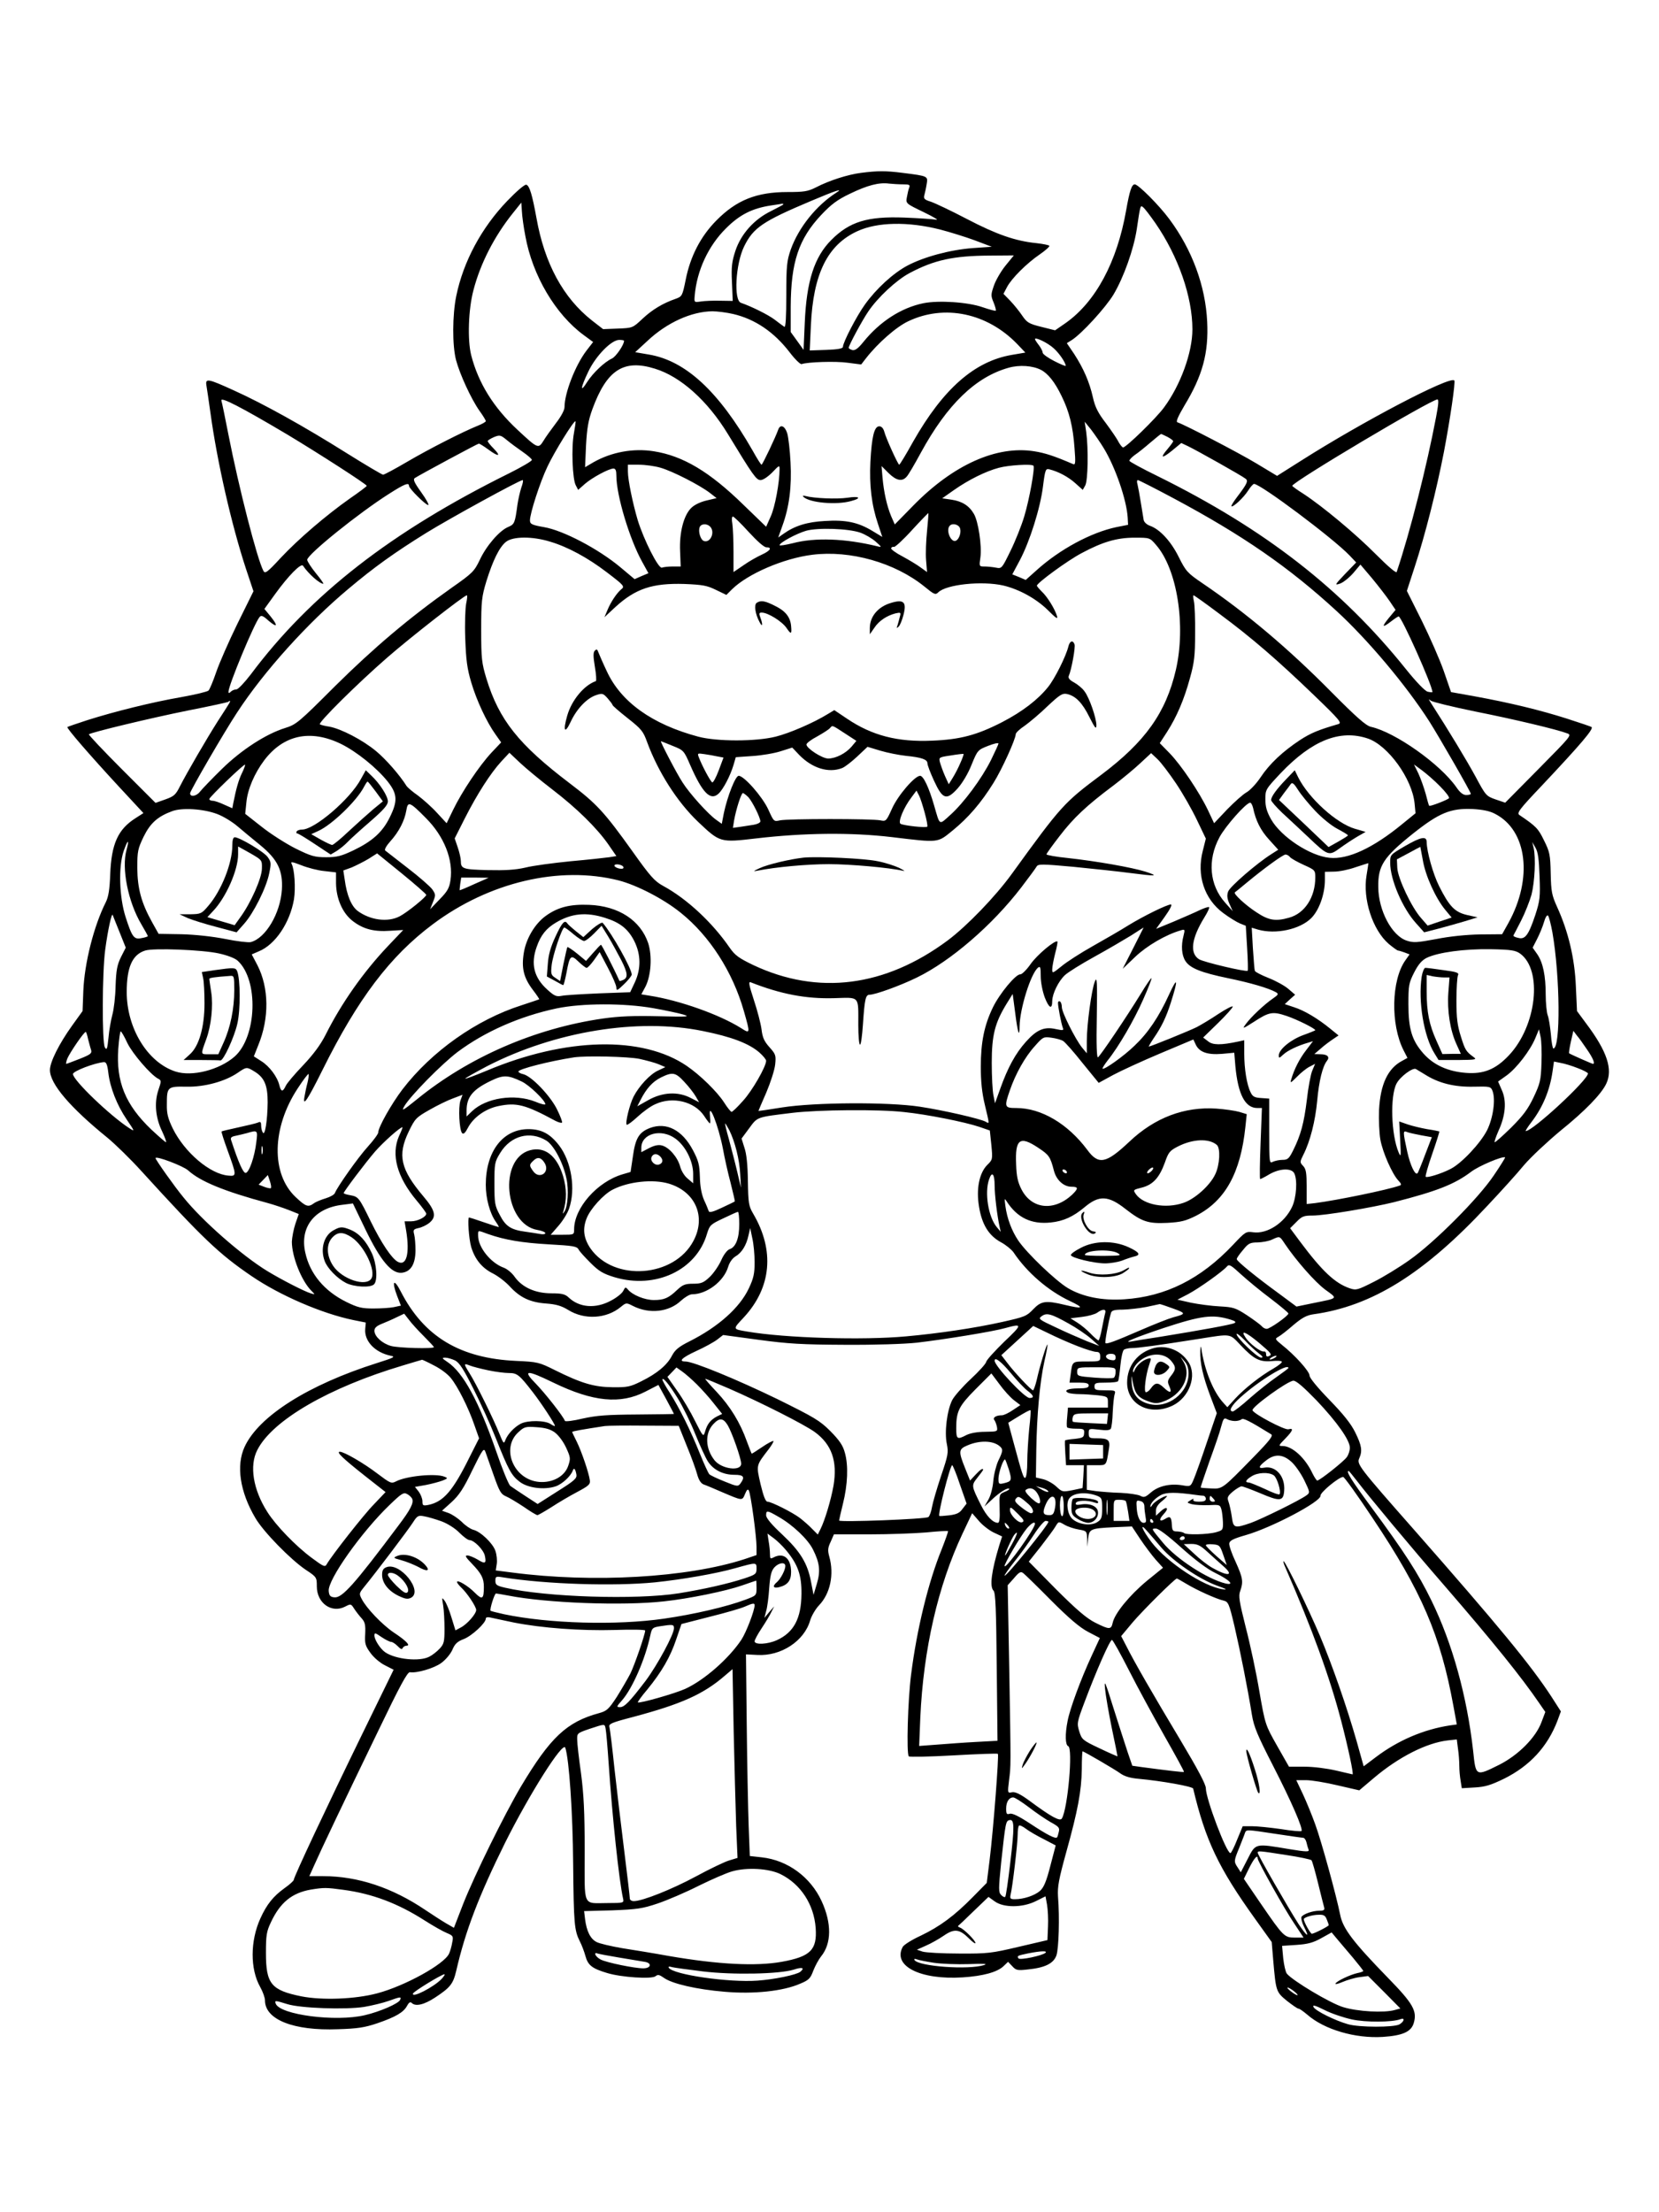 <?xml version="1.0" standalone="no"?>
<!DOCTYPE svg PUBLIC "-//W3C//DTD SVG 20010904//EN"
 "http://www.w3.org/TR/2001/REC-SVG-20010904/DTD/svg10.dtd">
<svg version="1.0" xmlns="http://www.w3.org/2000/svg"
 width="864pt" height="1152pt" viewBox="0 0 864 1152"
 preserveAspectRatio="xMidYMid meet">

<g transform="translate(0,1152) scale(0.1,-0.1)"
fill="#000000" stroke="none">
<path d="M4485 10620 c-70 -9 -167 -40 -236 -76 -42 -21 -62 -24 -147 -24
-162 0 -267 -42 -372 -149 -81 -82 -135 -186 -159 -308 -17 -84 -19 -87 -52
-99 -67 -23 -123 -57 -173 -104 -51 -48 -52 -48 -128 -51 l-77 -3 -58 45
c-150 118 -247 297 -289 533 -22 121 -36 169 -53 174 -8 3 -50 -33 -100 -85
-134 -140 -228 -315 -265 -495 -20 -98 -21 -256 -1 -333 20 -75 79 -203 122
-264 18 -25 33 -49 33 -54 0 -4 -19 -15 -42 -24 -79 -32 -252 -120 -368 -188
-63 -37 -119 -67 -125 -67 -5 0 -90 50 -189 112 -221 139 -435 258 -588 327
-136 62 -149 64 -143 26 3 -16 12 -80 21 -143 35 -256 110 -584 185 -812 l39
-117 -83 -168 c-45 -92 -95 -206 -111 -253 -16 -47 -34 -90 -40 -96 -6 -6 -69
-21 -141 -34 -151 -26 -348 -75 -490 -120 -55 -18 -102 -34 -104 -36 -6 -5
120 -150 267 -309 l129 -139 -42 -27 c-91 -58 -125 -134 -131 -292 -3 -79 -9
-117 -23 -145 -62 -123 -111 -316 -117 -461 l-4 -106 -54 -75 c-69 -96 -116
-191 -116 -232 0 -72 105 -195 300 -353 40 -33 121 -112 178 -175 317 -348
403 -430 572 -545 148 -101 366 -195 530 -229 l65 -13 -3 -34 c-5 -63 51 -122
133 -139 26 -5 17 -10 -72 -38 -357 -113 -615 -276 -689 -436 -45 -97 -25
-234 56 -371 42 -72 184 -217 263 -270 56 -37 57 -39 57 -86 0 -87 77 -142
148 -105 29 15 30 15 47 -12 10 -15 27 -37 39 -50 17 -19 20 -34 18 -80 -3
-50 0 -62 27 -99 17 -24 51 -53 76 -65 l45 -23 -165 -338 c-180 -369 -355
-741 -355 -756 0 -5 -22 -25 -49 -44 -58 -42 -92 -84 -125 -157 -53 -117 -54
-263 -1 -357 14 -25 25 -56 25 -70 0 -100 149 -159 380 -150 102 3 140 9 205
31 96 33 137 57 155 91 9 17 17 22 24 15 20 -20 64 -10 122 28 79 52 94 71
110 139 48 209 118 391 255 668 127 254 301 529 313 494 20 -60 39 -337 41
-605 3 -313 6 -346 35 -404 10 -19 23 -54 29 -76 13 -48 35 -65 112 -88 74
-23 234 -33 253 -17 12 10 20 8 43 -8 42 -31 172 -61 318 -73 151 -13 303 3
392 42 46 19 54 28 69 69 10 25 28 58 40 73 55 67 56 173 3 288 -58 126 -177
213 -311 228 l-63 7 -6 157 c-3 87 -8 323 -10 525 l-4 368 60 -3 c122 -7 243
72 274 179 7 24 28 60 46 79 59 61 80 161 54 254 -9 32 -8 46 7 77 l17 39 186
0 c102 0 235 5 295 10 60 6 110 9 113 7 2 -3 -13 -44 -32 -93 -70 -171 -130
-417 -160 -654 -17 -131 -25 -413 -12 -426 4 -4 109 -2 233 5 124 7 228 11
231 8 6 -7 -23 -389 -43 -552 l-15 -120 -72 -73 c-96 -98 -172 -154 -272 -202
-46 -21 -89 -48 -94 -59 -53 -99 92 -172 313 -158 106 7 179 27 212 58 l24 23
22 -23 c19 -21 27 -23 79 -17 91 9 136 31 151 74 12 37 17 195 8 307 -3 50 4
89 43 230 61 219 79 318 81 432 0 51 2 93 4 93 7 0 170 -95 197 -115 21 -15
50 -24 95 -28 120 -11 282 -40 284 -51 64 -270 132 -413 323 -679 l86 -120 8
-96 c14 -161 15 -164 71 -210 28 -22 55 -41 61 -41 5 0 25 -14 45 -31 89 -78
250 -125 394 -116 104 7 148 27 161 73 18 62 -4 101 -134 234 -182 187 -235
257 -249 327 -20 101 -99 388 -130 472 -16 45 -45 116 -64 157 l-35 74 51 0
c28 0 101 -12 164 -27 l113 -26 78 66 c127 107 271 181 383 194 l47 5 6 -47
c4 -26 7 -66 7 -89 0 -23 3 -58 7 -80 l6 -38 67 4 c55 3 84 12 154 46 134 67
225 166 277 301 l18 49 -50 78 c-107 164 -277 370 -712 865 -290 329 -302 345
-288 375 17 39 13 66 -21 135 -22 45 -62 95 -135 170 -63 65 -103 114 -103
126 0 22 -76 106 -144 160 -36 29 -37 32 -18 42 11 6 46 33 78 61 45 38 69 51
104 56 305 42 578 212 908 567 68 72 154 167 190 211 37 43 122 122 188 177
129 104 213 191 239 245 36 75 5 169 -104 314 l-48 65 -6 130 c-6 144 -39 284
-98 413 -27 60 -31 79 -33 174 -2 97 -5 112 -35 172 -30 62 -41 73 -128 132
-15 10 0 30 114 150 210 223 273 298 262 308 -2 2 -60 22 -129 44 -138 44
-294 82 -480 116 l-123 22 -38 110 c-21 60 -73 178 -115 263 l-77 154 41 126
c54 165 113 397 152 598 32 168 61 365 54 372 -23 24 -477 -214 -798 -418
l-125 -79 -108 65 c-93 56 -372 201 -411 214 -9 3 3 30 37 88 94 155 126 273
118 436 -9 186 -78 374 -197 534 -54 73 -162 181 -180 181 -16 0 -27 -33 -45
-135 -47 -269 -159 -477 -315 -587 l-55 -38 -72 18 c-65 16 -75 23 -99 58 -14
21 -42 56 -62 77 l-36 37 19 36 c24 45 102 123 171 170 29 20 51 40 49 44 -2
4 -33 10 -68 14 -109 11 -207 45 -362 126 -82 43 -167 83 -188 90 -33 10 -38
16 -33 34 3 11 9 37 12 57 7 42 9 42 -126 59 -86 11 -130 11 -215 0z m219 -60
c32 0 37 -3 31 -17 -4 -10 -9 -33 -12 -50 -6 -33 -5 -33 88 -78 52 -25 81 -43
64 -39 -16 3 -91 8 -166 11 -191 7 -284 -21 -379 -116 -89 -89 -130 -215 -139
-435 l-6 -138 -33 46 -34 47 0 132 c1 231 41 353 160 479 51 54 83 78 148 109
91 44 151 60 204 53 19 -2 52 -4 74 -4z m-348 -43 c-105 -67 -197 -182 -238
-297 -20 -58 -23 -84 -23 -237 0 -111 -3 -169 -10 -165 -5 3 -28 20 -50 37
-34 26 -121 69 -176 88 -39 13 -28 202 16 293 48 98 96 131 350 238 125 53
171 68 131 43z m-1620 -226 c37 -206 157 -408 304 -516 l49 -36 -34 -44 c-59
-77 -115 -222 -115 -295 0 -16 -18 -49 -45 -84 -24 -32 -54 -73 -65 -92 -26
-42 -30 -40 -134 57 -126 117 -205 245 -242 389 -20 79 -15 240 12 340 36 138
108 279 205 400 l44 55 3 -45 c1 -25 9 -83 18 -129z m1344 165 c0 -2 -29 -17
-64 -35 -89 -43 -157 -120 -186 -207 -18 -55 -22 -83 -18 -163 l4 -98 -66 1
c-36 1 -81 -1 -100 -4 -35 -5 -35 -5 -32 30 11 131 71 260 163 351 71 71 136
104 234 119 28 4 53 8 58 9 4 0 7 -1 7 -3z m1938 -99 c119 -173 192 -383 192
-552 0 -121 -62 -291 -148 -407 -40 -55 -197 -208 -213 -208 -4 0 -15 13 -24
29 -8 17 -38 60 -66 98 -40 52 -56 83 -67 133 -18 81 -50 153 -98 227 l-38 56
24 15 c52 32 178 170 219 238 54 91 105 236 121 339 19 129 19 128 34 115 8
-6 36 -43 64 -83z m-1123 -32 c50 -13 131 -38 180 -56 l90 -34 -100 -7 c-118
-9 -254 -46 -339 -91 -74 -39 -163 -121 -221 -202 -44 -61 -115 -198 -115
-221 0 -9 -27 -14 -86 -16 l-87 -3 6 130 c12 269 87 420 242 491 104 48 263
51 430 9z m341 -189 c-24 -30 -51 -77 -60 -104 -16 -46 -16 -53 -1 -88 8 -20
13 -39 11 -42 -3 -2 -33 6 -68 18 -77 27 -229 37 -309 21 -116 -24 -226 -95
-312 -201 -28 -35 -44 -46 -58 -43 -10 3 -19 8 -19 12 0 12 71 144 102 189 49
73 147 164 215 200 128 68 228 90 416 91 l127 1 -44 -54z m-1418 -251 c115
-27 213 -94 294 -199 28 -37 57 -65 63 -62 31 11 177 16 240 7 l70 -9 24 31
c62 80 159 165 221 194 189 90 412 43 568 -119 l42 -44 -70 -12 c-195 -33
-358 -177 -514 -451 -37 -67 -70 -121 -73 -121 -6 0 -70 140 -78 173 -5 17
-14 27 -26 27 -26 0 -39 -54 -46 -185 -6 -123 6 -225 40 -325 l22 -66 -53 32
c-73 44 -137 58 -246 51 -93 -5 -157 -25 -216 -67 l-27 -19 22 62 c35 96 49
202 42 330 -3 61 -11 129 -17 150 -12 39 -36 50 -47 20 -13 -38 -82 -183 -87
-183 -3 0 -24 33 -46 73 -177 309 -349 469 -542 501 l-70 12 64 59 c101 95
229 153 338 154 25 0 73 -6 108 -14z m1670 -179 c30 -27 62 -75 62 -91 0 -3
-27 8 -60 25 -33 17 -60 36 -60 44 0 7 -9 25 -20 39 -11 14 -20 28 -20 31 0
13 68 -20 98 -48z m-2238 39 c0 -21 -43 -83 -63 -92 -39 -18 -98 -74 -129
-122 -38 -61 -35 -31 6 54 39 82 120 165 161 165 14 0 25 -2 25 -5z m161 -145
c134 -41 274 -167 379 -339 133 -219 149 -241 171 -241 13 0 38 17 61 40 35
37 38 39 38 18 0 -70 -24 -199 -46 -247 l-24 -54 -118 114 c-177 173 -315 255
-467 279 -107 17 -220 -4 -314 -57 l-44 -26 5 114 c5 90 12 130 33 188 75 205
163 262 326 211z m2010 -6 c37 -19 73 -64 108 -137 40 -81 59 -158 67 -270 6
-76 5 -89 -7 -84 -95 41 -145 58 -203 67 -196 31 -421 -70 -629 -282 l-97 -99
-19 43 c-22 53 -38 124 -45 202 l-5 59 37 -37 c41 -40 71 -45 94 -18 9 9 42
66 74 125 137 251 285 394 457 442 57 16 125 11 168 -11z m-3926 -336 c163
-98 415 -260 415 -268 0 -3 -40 -33 -88 -66 -126 -89 -268 -211 -360 -309 -70
-76 -82 -84 -90 -68 -33 61 -129 437 -182 708 -17 88 -34 169 -37 179 -6 22
101 -33 342 -176z m5984 90 c-48 -254 -135 -598 -205 -806 -2 -9 -44 27 -108
91 -107 108 -278 250 -377 315 -32 20 -58 39 -59 42 -1 19 722 449 756 450 8
0 5 -29 -7 -92z m-4490 -84 c-14 -72 -8 -241 10 -272 l12 -23 35 31 c38 33
125 80 149 80 11 0 15 -11 15 -37 0 -103 69 -331 134 -448 l33 -60 -36 -15
-36 -16 -74 62 c-115 96 -298 192 -398 209 -63 11 -73 16 -73 35 0 37 52 198
91 280 36 77 139 243 146 236 2 -1 -2 -29 -8 -62z m2760 -79 c60 -99 118 -267
124 -360 l2 -38 -61 -12 c-132 -28 -294 -115 -415 -224 l-57 -51 -35 15 -35
14 39 73 c52 98 107 272 121 386 11 87 14 93 33 88 48 -12 98 -39 135 -72 l39
-35 13 23 c14 26 17 190 5 278 l-8 54 34 -42 c18 -24 48 -67 66 -97z m-3027
-18 c26 -18 48 -37 48 -42 0 -6 -53 -37 -117 -69 -616 -305 -1036 -632 -1347
-1048 -33 -43 -66 -78 -75 -78 -9 0 -22 -5 -29 -12 -9 -9 -12 -9 -12 0 0 33
134 356 162 389 8 10 18 7 45 -18 47 -40 53 -30 13 20 l-33 40 57 79 c68 94
134 161 144 146 29 -43 87 -94 106 -94 3 0 -14 25 -39 55 -25 31 -45 62 -45
70 0 27 266 242 427 344 80 51 103 60 103 41 0 -14 87 -100 100 -100 6 0 -10
30 -36 66 -38 53 -44 68 -33 75 28 18 327 179 333 179 3 0 25 -13 48 -30 54
-40 70 -38 30 3 -18 18 -32 36 -32 40 0 4 15 13 33 21 30 12 34 11 67 -16 19
-16 56 -43 82 -61z m3358 78 c17 -9 30 -19 30 -23 -1 -4 -14 -22 -30 -41 -41
-48 -29 -51 26 -6 l46 38 36 -17 c42 -20 281 -154 299 -169 15 -11 8 -26 -42
-92 -20 -26 -34 -49 -32 -51 8 -8 65 46 87 81 12 19 26 35 31 35 34 0 412
-283 498 -373 l34 -36 -58 -60 c-54 -57 -56 -60 -26 -50 17 6 48 31 69 55 l37
44 61 -72 c33 -40 74 -93 91 -118 l31 -46 -35 -42 c-39 -48 -35 -54 13 -17 18
14 35 25 38 25 15 0 176 -360 176 -394 0 -2 -11 -1 -25 2 -14 4 -58 49 -111
115 -336 420 -736 731 -1294 1007 -80 39 -146 75 -148 80 -2 4 11 18 27 30 17
11 54 41 83 66 28 24 53 44 55 44 2 0 17 -7 33 -15z m-2639 -161 c62 -18 201
-89 255 -130 l36 -28 -51 -12 c-31 -7 -64 -22 -81 -39 -39 -38 -63 -128 -58
-228 l3 -77 -42 0 c-23 0 -48 -3 -56 -6 -18 -6 -94 144 -126 248 -26 88 -51
209 -51 253 l0 35 58 0 c32 0 83 -7 113 -16z m1941 11 c9 -9 -21 -176 -48
-265 -14 -47 -46 -127 -71 -178 -45 -92 -46 -94 -76 -88 -16 3 -43 6 -59 6
-29 0 -29 0 -22 48 8 60 -11 187 -34 226 -25 43 -62 66 -117 74 l-48 7 61 43
c77 54 166 98 234 116 52 14 170 21 180 11z m-2667 -114 c-7 -22 -16 -61 -20
-88 -13 -96 -15 -103 -48 -117 -46 -19 -114 -98 -148 -171 -29 -60 -37 -69
-147 -146 -222 -157 -405 -312 -607 -512 -189 -189 -202 -200 -260 -218 -100
-31 -228 -114 -330 -214 -50 -49 -101 -102 -113 -117 -19 -25 -52 -30 -52 -9
0 13 179 321 245 421 139 213 366 465 580 644 133 112 239 188 405 291 116 72
486 275 502 275 4 0 1 -18 -7 -39z m3399 -57 c357 -191 598 -357 847 -586 163
-150 361 -385 483 -575 50 -79 216 -367 216 -377 0 -3 -11 -6 -24 -6 -16 0
-32 12 -51 40 -84 121 -319 287 -445 315 -25 5 -76 50 -204 179 -226 229 -447
415 -674 569 -78 53 -86 62 -123 136 -41 83 -99 145 -150 163 -17 6 -31 19
-33 31 -2 12 -9 54 -15 92 -6 39 -14 80 -17 93 -4 12 -3 22 2 22 4 0 89 -43
188 -96z m-1286 -169 c-5 -49 -8 -118 -5 -152 l5 -62 -32 23 c-17 13 -60 39
-95 58 -35 18 -62 38 -60 43 2 6 9 9 15 7 6 -1 49 38 94 88 46 50 84 89 85 88
1 -2 -2 -43 -7 -93z m-929 -5 c43 -47 80 -80 92 -80 32 0 21 -18 -23 -38 -24
-11 -67 -35 -95 -55 l-53 -36 0 107 c0 59 -3 124 -6 145 -4 21 -3 37 3 37 5 0
42 -36 82 -80z m-201 28 c28 -28 2 -88 -33 -75 -17 7 -30 50 -21 72 7 18 37
20 54 3z m1300 -5 c10 -19 0 -57 -18 -68 -26 -16 -57 55 -33 78 12 13 42 7 51
-10z m-517 -27 c25 -9 61 -30 80 -47 32 -28 32 -30 9 -24 -168 41 -326 47
-442 16 -38 -9 -68 -14 -68 -10 0 13 87 60 138 75 61 17 221 12 283 -10z
m-1615 -47 c91 -27 196 -84 294 -159 92 -70 95 -74 74 -90 -23 -20 -53 -65
-70 -106 l-16 -38 57 53 c105 96 193 125 359 120 96 -4 118 -8 165 -31 l54
-26 29 29 c81 80 267 161 418 180 198 25 431 -41 585 -166 50 -41 57 -44 71
-30 42 42 228 61 339 36 84 -20 172 -69 232 -128 42 -42 53 -50 48 -32 -11 38
-51 102 -79 128 -14 14 -26 28 -26 31 0 14 160 131 232 169 110 59 184 81 277
81 79 0 79 0 111 -37 111 -126 157 -420 104 -651 -52 -224 -160 -375 -389
-547 -194 -145 -208 -160 -465 -515 -86 -119 -234 -272 -334 -347 -327 -243
-676 -287 -1012 -129 -77 37 -96 51 -124 91 -90 131 -223 255 -347 322 -44 24
-67 50 -158 178 -148 207 -188 250 -328 356 -266 202 -368 330 -434 546 -24
80 -27 102 -27 253 0 151 3 173 27 253 34 109 68 179 103 206 36 28 137 29
230 0z m-438 -321 c-5 -24 -8 -106 -5 -183 4 -113 10 -157 31 -228 28 -95 81
-208 127 -272 l29 -41 -51 -54 c-63 -68 -153 -202 -199 -297 l-34 -70 -49 53
c-26 29 -72 70 -100 91 -29 20 -55 43 -59 49 -37 59 -109 141 -160 183 -70 58
-182 116 -243 127 -22 3 -44 9 -49 12 -12 7 196 213 350 347 120 105 401 324
415 325 4 0 2 -19 -3 -42z m3926 -57 c166 -123 301 -240 490 -422 136 -131
146 -144 125 -150 -103 -30 -142 -46 -199 -83 -89 -59 -158 -123 -205 -194
-22 -33 -55 -68 -73 -78 -18 -10 -63 -50 -101 -89 l-68 -72 -32 68 c-45 94
-139 234 -200 297 l-51 52 37 57 c52 81 90 171 120 281 23 82 27 118 27 232 1
74 -2 150 -6 168 -4 17 -5 32 -2 32 3 0 65 -44 138 -99z m1328 -506 c206 -41
428 -94 480 -114 25 -9 20 -14 -149 -185 l-174 -176 -50 17 c-49 17 -52 21
-104 118 -45 83 -143 245 -230 380 -16 25 -17 28 -3 16 10 -7 113 -32 230 -56z
m-6488 43 c-4 -7 -31 -50 -60 -94 -59 -93 -159 -265 -197 -339 -22 -44 -31
-52 -76 -68 l-51 -18 -176 176 c-97 97 -174 179 -171 181 10 10 327 86 516
124 113 22 207 43 210 45 9 10 12 5 5 -7z m580 -211 c82 -40 188 -125 246
-198 50 -64 52 -101 9 -187 -37 -75 -90 -123 -188 -170 -63 -30 -86 -36 -142
-36 -60 0 -78 5 -161 46 -51 26 -131 77 -177 114 l-84 66 6 58 c6 69 42 153
94 222 100 131 239 161 397 85z m5350 27 c105 -36 230 -209 243 -337 l5 -52
-70 -57 c-151 -124 -282 -185 -378 -175 -102 10 -252 109 -304 200 -22 39 -30
65 -30 104 0 51 1 53 80 137 163 171 309 229 454 180z m-4249 -264 c128 -98
232 -200 293 -287 l42 -61 -37 -6 c-21 -3 -112 -13 -202 -21 -90 -9 -196 -23
-235 -33 -52 -12 -105 -15 -196 -13 -130 3 -140 7 -140 48 0 12 -7 44 -16 70
l-16 47 53 105 c64 126 134 235 190 296 l42 45 56 -53 c31 -29 106 -91 166
-137z m3250 30 c35 -52 84 -138 109 -191 l46 -96 -16 -64 c-33 -127 8 -251
107 -324 31 -23 70 -47 87 -54 l30 -12 7 -115 c4 -64 5 -117 3 -119 -7 -8
-231 45 -254 60 -49 32 -39 108 28 217 17 27 28 51 25 54 -2 3 -24 -4 -48 -15
-24 -12 -85 -38 -136 -60 l-92 -38 45 63 c28 39 40 64 32 64 -20 0 -142 -60
-222 -109 -38 -24 -121 -72 -185 -108 -64 -36 -137 -83 -163 -105 -46 -37 -48
-38 -48 -16 0 13 7 50 15 82 9 33 14 61 12 63 -11 10 -107 -70 -140 -118 -21
-30 -45 -53 -53 -53 -23 3 -108 -100 -143 -172 -45 -93 -63 -181 -63 -309 0
-77 6 -136 21 -198 25 -106 25 -100 4 -88 -31 16 -223 60 -343 78 -164 25
-546 23 -717 -4 -68 -11 -123 -19 -123 -18 0 1 18 44 41 96 22 52 43 117 46
145 5 48 3 54 -29 90 -28 31 -37 51 -42 94 -4 30 -22 99 -40 153 -25 77 -29
96 -17 92 157 -62 289 -87 434 -83 137 4 127 15 127 -139 0 -57 4 -103 9 -103
5 0 11 46 15 103 9 135 14 157 35 157 29 0 159 47 245 89 177 86 394 273 545
470 39 51 75 100 80 109 8 13 28 13 192 -2 101 -10 233 -24 293 -32 140 -18
155 -17 81 7 -71 22 -251 54 -405 71 -60 6 -110 15 -110 19 0 4 31 47 69 96
72 94 140 158 279 262 45 34 108 86 140 116 l57 53 33 -31 c19 -18 62 -75 97
-127z m-4865 54 c-17 -35 -30 -80 -45 -156 l-5 -27 -43 19 c-23 11 -50 20 -59
20 -10 0 -18 4 -18 9 0 10 181 184 186 179 2 -2 -5 -22 -16 -44z m6240 -69
c30 -30 51 -58 46 -62 -9 -9 -99 -44 -103 -39 -2 2 -10 30 -18 62 -9 32 -26
80 -38 106 l-23 47 41 -30 c23 -17 66 -54 95 -84z m-5282 -165 c95 -95 144
-218 128 -324 -6 -41 -16 -58 -57 -100 l-49 -51 15 38 c15 36 14 40 -4 66 -11
15 -68 65 -128 111 -59 46 -112 87 -117 91 -5 5 7 26 27 48 45 50 74 107 83
160 8 50 17 47 102 -39z m4308 53 c14 -67 39 -117 84 -166 l47 -52 -36 -23
c-76 -48 -216 -169 -225 -195 -7 -20 -5 -37 7 -64 l17 -38 -40 45 c-81 91 -93
221 -29 340 31 58 139 180 160 180 5 0 11 -12 15 -27z m-5395 -32 c30 -11 78
-40 106 -64 27 -23 80 -67 117 -97 92 -75 120 -133 114 -233 -8 -124 -85 -253
-162 -273 -13 -3 -72 4 -131 16 -66 13 -155 23 -229 25 l-120 2 -33 59 c-57
102 -77 177 -78 284 0 88 3 100 33 163 35 71 73 105 149 133 51 19 163 12 234
-15z m6655 1 c168 -86 198 -336 70 -568 l-33 -59 -114 -1 c-69 -1 -159 -10
-229 -24 -101 -19 -120 -20 -155 -8 -77 26 -146 157 -147 278 -2 112 27 156
182 280 135 107 195 132 310 127 51 -3 88 -10 116 -25z m-7127 -188 c-27 -95
8 -271 77 -387 19 -32 34 -60 34 -62 0 -2 -14 -7 -32 -10 -40 -9 -50 4 -84
110 -33 103 -38 261 -10 343 21 61 31 65 15 6z m7359 -138 c4 -107 2 -126 -22
-200 -35 -105 -53 -130 -89 -120 -16 3 -27 9 -25 13 2 3 20 38 40 77 20 39 44
100 54 135 17 67 23 192 11 244 l-7 30 17 -30 c13 -22 18 -60 21 -149z m-5798
-96 c0 -11 -100 -92 -139 -112 -62 -32 -152 -20 -218 28 -33 25 -57 81 -68
165 l-7 46 44 16 c23 10 63 30 88 45 l44 28 128 -104 c70 -57 128 -108 128
-112z m4499 196 c6 -7 38 -25 71 -40 58 -26 60 -28 60 -65 0 -103 -55 -188
-137 -210 -70 -20 -106 -14 -169 28 -56 36 -122 97 -113 104 2 1 29 23 59 48
94 78 192 149 205 149 7 0 18 -6 24 -14z m-5030 -72 l61 -7 0 -56 c1 -81 34
-157 88 -198 55 -42 111 -56 194 -50 l68 4 -78 -82 c-129 -136 -244 -299 -327
-465 -26 -51 -63 -101 -116 -157 -44 -46 -85 -94 -91 -108 -15 -32 -24 -32
-33 3 -10 44 -52 100 -94 126 l-39 25 23 58 c58 141 56 298 -4 416 l-30 57 37
16 c86 35 162 149 183 271 9 59 3 155 -12 184 -7 13 2 12 51 -7 32 -13 86 -27
119 -30z m5428 -22 c-21 -123 31 -284 115 -357 23 -19 45 -35 49 -35 4 0 20
-5 34 -10 l26 -10 -22 -31 c-73 -103 -78 -334 -9 -469 l20 -39 -27 -15 c-75
-39 -114 -122 -121 -256 -2 -52 1 -122 7 -155 12 -67 62 -179 93 -212 17 -18
18 -24 7 -27 -61 -22 -324 -76 -439 -91 l-45 -5 0 89 c0 72 -3 93 -18 109 -18
19 -18 21 1 59 35 69 62 174 72 282 9 101 28 179 51 207 16 20 2 34 -34 34
l-32 1 35 30 c19 17 48 38 63 48 l28 19 -43 35 c-65 53 -135 95 -189 112 l-48
16 27 25 27 24 -35 30 c-18 16 -65 42 -103 57 -38 15 -71 32 -72 38 -2 5 -6
58 -10 117 l-6 107 33 -10 c92 -26 218 1 277 60 41 41 71 125 71 199 l0 42 48
1 c26 0 76 10 112 23 36 12 66 21 66 21 1 0 -3 -28 -9 -63z m-3870 42 c2 -7
-6 -10 -22 -7 -14 3 -25 10 -25 15 0 13 43 6 47 -8z m-24 -69 c95 -25 233 -96
322 -168 151 -121 271 -308 329 -512 34 -119 34 -120 -16 -88 -112 70 -320
144 -475 168 l-43 7 22 41 c29 58 35 159 14 225 -40 119 -154 194 -308 200
-99 4 -162 -12 -225 -57 -57 -41 -103 -118 -115 -193 -13 -79 -1 -130 48 -194
19 -25 34 -47 32 -48 -2 -1 -43 -15 -92 -31 -235 -75 -468 -240 -620 -438 -57
-75 -126 -197 -126 -224 0 -8 -25 -42 -55 -75 -50 -55 -158 -208 -171 -241 -3
-8 -24 -20 -47 -27 -23 -7 -51 -18 -62 -26 -30 -22 -42 -18 -95 32 -129 121
-125 361 11 567 28 43 53 76 56 74 2 -3 0 -22 -5 -43 -6 -22 -13 -55 -16 -74
-11 -58 15 -20 93 137 185 373 353 594 575 760 294 220 661 306 969 228z
m-753 -19 c-41 -19 -76 -33 -76 -32 -1 0 1 16 3 34 l5 32 72 0 71 -1 -75 -33z
m-1847 -251 l32 -80 -25 -49 c-20 -41 -25 -68 -28 -150 -1 -56 -9 -123 -17
-151 -7 -27 -17 -81 -20 -119 -6 -59 -9 -67 -19 -50 -15 26 -14 391 2 509 14
104 34 194 39 180 2 -5 18 -46 36 -90z m2526 76 c81 -25 123 -59 155 -123 34
-69 35 -143 2 -214 l-24 -51 -163 -6 c-90 -4 -178 -9 -195 -13 -27 -5 -38 0
-74 33 -69 62 -87 133 -55 222 21 61 50 97 101 127 81 48 157 55 253 25z
m4936 -77 c40 -230 43 -604 5 -604 -4 0 -10 33 -13 74 -4 40 -11 86 -17 100
-5 15 -10 63 -10 106 0 99 -14 167 -44 211 l-24 34 23 45 c13 25 29 64 36 88
7 25 16 39 21 34 5 -5 15 -45 23 -88z m-2183 -81 l-55 -108 66 63 c60 57 159
115 236 137 22 7 23 5 15 -27 -14 -52 -10 -103 10 -133 24 -37 82 -60 222 -89
112 -23 210 -51 249 -73 15 -9 13 -13 -16 -33 -44 -30 -115 -97 -141 -133 -19
-26 -17 -26 41 11 81 53 99 56 173 31 53 -18 148 -65 148 -74 0 -1 -28 -13
-62 -25 -66 -24 -128 -75 -128 -106 0 -16 2 -15 23 4 22 21 76 47 129 62 l26
8 -35 -46 c-35 -45 -63 -100 -78 -152 -7 -22 -4 -21 29 12 20 21 50 45 66 53
l29 15 -15 -36 c-8 -19 -21 -88 -28 -152 -15 -122 -32 -184 -72 -264 -21 -42
-28 -48 -55 -48 -17 0 -39 -5 -50 -10 -18 -10 -19 -6 -19 159 l0 170 -42 3
c-35 2 -45 8 -55 30 -20 40 -33 123 -33 201 l0 70 -32 -7 c-89 -19 -133 -19
-157 2 l-25 19 77 75 c42 41 77 80 77 86 0 6 -33 -11 -73 -37 -40 -27 -92 -58
-115 -70 -38 -19 -240 -101 -249 -101 -2 0 9 19 25 43 41 59 66 111 90 187 39
123 35 138 -10 40 -53 -116 -109 -199 -180 -266 -53 -52 -158 -127 -166 -119
-2 2 10 21 26 42 58 72 139 212 186 319 26 58 45 108 43 110 -2 3 -28 -35 -57
-83 -70 -114 -209 -321 -222 -329 -6 -4 -9 67 -6 211 3 187 1 212 -10 184 -17
-41 -42 -224 -42 -309 l0 -65 -25 30 c-35 44 -105 183 -105 210 0 13 -4 27
-10 30 -5 3 -10 0 -10 -8 0 -20 17 -108 25 -129 6 -14 2 -15 -36 -7 -60 14
-100 -3 -156 -66 -54 -60 -95 -135 -134 -245 l-27 -75 -8 40 c-5 22 -9 99 -9
170 0 144 16 208 78 309 l31 50 13 -98 c13 -104 23 -135 23 -70 1 90 58 274
96 305 12 9 14 2 14 -44 0 -32 9 -78 21 -111 22 -57 39 -65 39 -18 1 38 32
102 66 134 16 15 85 58 154 96 69 38 154 88 190 110 36 23 65 42 66 42 0 0
-24 -48 -54 -107z m-4762 -28 c45 -10 84 -25 98 -38 110 -101 100 -396 -16
-499 -80 -70 -222 -106 -308 -78 -145 47 -254 225 -254 414 0 129 29 195 96
216 43 14 298 4 384 -15z m6777 -1 c118 -86 86 -377 -59 -530 -69 -73 -131
-98 -223 -91 -94 7 -169 41 -222 101 -60 68 -78 128 -78 257 0 97 2 110 30
165 22 43 40 63 65 76 61 29 196 47 332 45 110 -2 131 -6 155 -23z m-4515
-284 c62 -11 132 -26 156 -33 39 -12 25 -13 -130 -9 -128 3 -203 0 -288 -12
-354 -51 -699 -201 -969 -421 -73 -59 -82 -64 -65 -35 32 54 191 216 276 281
143 107 325 187 518 228 132 27 348 28 502 1z m258 -119 c150 -30 241 -65 295
-112 19 -17 35 -36 35 -43 0 -30 -73 -157 -120 -208 -28 -32 -55 -58 -60 -58
-4 0 -22 22 -39 49 -36 56 -124 142 -194 190 -231 158 -630 149 -1041 -24 -60
-25 -111 -44 -113 -42 -2 2 50 31 114 65 353 181 784 252 1123 183z m4368
-166 c-3 -91 -7 -107 -41 -179 -30 -63 -55 -96 -118 -159 -44 -43 -82 -77 -85
-75 -2 3 7 29 20 59 37 80 43 155 18 211 l-20 46 45 32 c52 38 122 129 149
194 l19 46 8 -38 c5 -20 7 -82 5 -137z m-7569 123 c5 -18 11 -43 15 -54 6 -19
-1 -25 -59 -48 -36 -14 -67 -26 -70 -26 -2 0 0 12 5 26 13 32 91 146 97 140 3
-2 8 -19 12 -38z m204 -19 c27 -56 121 -165 160 -186 18 -9 18 -12 1 -62 -21
-65 -14 -143 21 -214 13 -28 22 -53 20 -55 -2 -2 -36 28 -77 66 -135 129 -184
249 -172 420 4 50 9 92 13 91 3 0 19 -27 34 -60z m7602 -34 c30 -43 44 -75 31
-75 -5 0 -120 51 -124 55 -2 2 2 29 9 60 l13 57 18 -24 c11 -12 34 -45 53 -73z
m-2728 44 c10 -6 56 -58 101 -115 l84 -103 75 41 c41 22 152 73 247 113 l171
72 13 -28 c19 -38 60 -53 136 -47 l64 6 6 -72 c14 -146 51 -216 114 -216 l24
0 -7 -185 c-4 -102 -5 -185 -2 -185 3 0 25 11 48 25 54 31 114 33 129 6 18
-34 12 -127 -11 -176 -39 -83 -129 -142 -202 -132 -38 5 -41 3 -105 -65 -169
-179 -352 -270 -567 -284 -114 -8 -217 13 -293 58 -64 38 -215 183 -259 248
-34 51 -58 114 -67 180 -5 39 -5 42 6 25 55 -86 129 -122 231 -111 65 7 115
29 176 80 75 63 123 61 213 -10 85 -66 117 -77 218 -72 71 4 95 10 149 37 152
78 232 223 257 463 l7 66 -39 12 c-22 6 -75 14 -119 17 -167 11 -321 -47 -453
-172 -122 -115 -161 -123 -220 -42 -101 135 -239 217 -369 217 -62 0 -64 5
-33 94 29 84 78 172 129 228 43 49 46 50 88 44 23 -3 51 -11 60 -17z m-2207
-93 c36 -8 81 -20 100 -28 l35 -15 -38 -18 c-42 -19 -99 -81 -127 -135 -21
-41 -45 -139 -36 -147 3 -3 28 15 56 41 28 26 69 56 93 66 90 42 204 14 254
-61 14 -22 28 -39 30 -39 3 0 3 15 1 34 -11 92 43 -42 67 -166 8 -45 26 -126
40 -178 13 -52 23 -95 22 -96 -1 -2 -31 -16 -67 -33 -46 -22 -66 -27 -69 -18
-2 6 -12 32 -24 57 -13 30 -21 70 -22 121 -2 64 -7 84 -36 139 -56 106 -138
148 -224 116 -57 -22 -76 -53 -89 -149 l-12 -80 -41 -12 c-133 -39 -253 -176
-253 -287 0 -28 -1 -28 -61 -28 l-61 0 40 46 c22 25 48 66 56 91 35 101 12
244 -52 328 -47 61 -92 85 -160 85 -133 0 -222 -116 -222 -290 0 -71 21 -148
52 -192 11 -16 18 -28 15 -28 -2 0 -37 11 -77 25 -40 14 -75 25 -77 25 -9 0
-1 -113 11 -154 20 -65 57 -110 114 -138 27 -14 66 -44 87 -67 53 -58 106 -83
189 -89 53 -4 80 -12 116 -34 84 -52 198 -46 273 16 28 23 29 23 64 5 85 -43
187 -32 250 28 20 18 45 33 57 33 77 0 165 67 188 142 7 24 22 45 38 55 33 19
57 58 68 109 l9 39 11 -53 c7 -29 12 -85 12 -125 0 -59 -5 -83 -30 -136 -48
-102 -160 -201 -309 -276 -56 -28 -75 -44 -91 -74 -25 -49 -77 -93 -160 -134
-58 -29 -73 -32 -150 -31 -96 1 -161 20 -300 89 -82 41 -90 43 -200 48 -294
13 -482 126 -603 362 -36 70 -48 54 -19 -23 l20 -51 -37 -8 c-20 -4 -68 -7
-107 -7 -60 0 -81 5 -140 34 -114 56 -190 146 -214 257 -30 132 48 232 193
249 l55 7 66 -137 c78 -161 135 -229 188 -224 47 5 71 44 72 115 0 32 -3 70
-7 85 -6 23 -4 27 23 33 16 3 41 15 55 26 40 32 33 65 -30 139 -119 141 -136
214 -76 338 32 66 38 73 107 112 40 23 95 50 123 60 l50 19 -11 -30 c-12 -36
-6 -155 9 -170 7 -7 16 1 30 28 28 54 91 99 158 113 95 20 141 8 298 -77 16
-8 31 -12 34 -9 3 3 -9 35 -27 71 -36 71 -131 170 -174 181 -14 3 -26 9 -26
14 0 13 161 54 290 74 65 9 281 4 340 -8z m-2766 -71 c9 -78 45 -170 96 -245
42 -62 43 -64 15 -46 -100 64 -295 251 -295 283 0 15 113 58 161 62 12 1 18
-12 23 -54z m7652 23 c30 -11 54 -24 54 -28 0 -34 -287 -300 -324 -300 -3 0
10 21 30 47 59 77 96 166 110 266 l7 49 34 -7 c19 -3 59 -15 89 -27z m-6889
-19 c50 -31 67 -71 67 -159 -1 -95 -14 -177 -25 -158 -5 7 -9 24 -9 37 0 18
-4 22 -17 15 -10 -4 -56 -15 -102 -25 -45 -10 -85 -19 -87 -21 -2 -2 12 -46
31 -98 48 -132 48 -136 5 -132 -95 7 -228 120 -290 245 -25 52 -32 77 -31 126
0 91 3 94 102 92 94 -2 201 27 268 73 45 31 46 31 88 5z m6095 -15 c71 -45
153 -65 251 -63 87 2 91 1 100 -22 17 -45 3 -141 -28 -204 -35 -69 -133 -173
-190 -202 -48 -25 -123 -48 -130 -41 -3 3 12 56 34 119 22 63 38 115 37 117
-2 1 -30 7 -64 12 -33 6 -79 17 -102 25 l-43 15 5 -96 c5 -87 4 -93 -8 -65
-39 92 -45 293 -11 358 19 37 85 85 101 76 6 -4 28 -17 48 -29z m-3858 -38
c23 -24 49 -58 59 -75 l18 -31 -43 22 c-66 35 -148 31 -222 -11 l-57 -32 17
33 c30 59 62 95 106 117 61 30 76 27 122 -23z m-847 2 c39 -18 123 -99 123
-118 0 -5 -24 1 -52 13 -109 43 -257 20 -330 -50 l-28 -27 0 31 c0 70 32 109
125 154 66 32 89 32 162 -3z m1991 -159 c119 -12 318 -52 392 -77 l55 -19 8
-76 c7 -74 7 -76 -22 -104 -41 -42 -58 -125 -42 -218 15 -92 51 -150 114 -184
26 -14 55 -38 65 -52 70 -105 181 -201 294 -254 78 -37 69 -43 -27 -20 -99 24
-123 20 -164 -23 -34 -36 -45 -40 -161 -66 -143 -32 -333 -60 -500 -75 -225
-21 -631 -9 -829 25 -77 13 -76 11 -17 74 144 156 161 348 49 539 -24 41 -26
55 -28 170 -1 83 -7 143 -18 174 l-15 48 40 54 c44 60 37 57 226 80 133 16
451 19 580 4z m-909 -96 c29 -60 52 -150 56 -227 l4 -71 -20 85 c-11 47 -31
122 -43 168 -13 45 -21 82 -20 82 2 0 12 -17 23 -37z m-1721 -29 c-42 -97 -11
-213 92 -336 28 -33 50 -64 50 -68 0 -17 -45 -40 -79 -40 l-34 0 8 -47 c20
-121 2 -188 -43 -164 -32 17 -86 98 -141 210 -61 125 -64 129 -107 137 -19 3
-34 8 -34 11 0 8 113 158 164 217 42 48 129 126 142 126 2 0 -6 -21 -18 -46z
m-743 -31 c-9 -78 -37 -157 -55 -161 -13 -2 -37 51 -76 170 -5 13 1 19 22 23
16 3 43 10 59 14 57 17 58 16 50 -46z m6066 35 l56 -10 -35 -91 c-19 -51 -37
-94 -39 -96 -12 -15 -38 39 -54 111 -23 105 -23 112 -1 103 9 -4 42 -11 73
-17z m-3884 -17 c53 -38 93 -118 93 -184 l0 -49 -28 24 c-17 13 -34 41 -40 64
-13 48 -58 100 -95 109 -18 5 -40 0 -67 -14 l-40 -21 0 23 c0 74 103 102 177
48z m-671 -11 c39 -25 87 -115 104 -197 13 -58 7 -148 -11 -173 -9 -13 -10
-12 -5 2 18 58 18 119 -2 185 -32 105 -95 154 -172 133 -165 -45 -133 -386 39
-415 23 -4 41 -11 41 -17 0 -5 -12 -7 -27 -4 -16 3 -50 8 -78 12 -74 10 -102
28 -132 87 -26 48 -28 61 -28 163 0 105 1 113 30 160 55 90 155 117 241 64z
m3491 -22 c20 -17 16 -103 -8 -153 -27 -58 -106 -129 -166 -149 -92 -32 -208
-10 -247 45 -16 23 -15 23 32 35 57 15 90 51 119 131 18 52 25 61 68 83 77 39
161 43 202 8z m-930 -15 c56 -37 63 -46 82 -120 13 -49 51 -83 92 -83 36 0 36
-9 2 -42 -94 -87 -210 -75 -263 28 -19 37 -26 67 -28 130 -6 133 19 151 115
87z m-4040 -30 c-3 -10 -5 -2 -5 17 0 19 2 27 5 18 2 -10 2 -26 0 -35z m2071
-15 c17 -17 15 -35 -5 -42 -21 -8 -48 17 -40 38 8 19 28 21 45 4z m-2458 -73
c63 -57 185 -108 415 -170 33 -9 83 -26 111 -37 l50 -20 -18 -52 c-9 -28 -17
-69 -18 -92 0 -78 50 -204 102 -256 20 -20 20 -20 -4 -13 -35 11 -150 70 -226
116 -131 80 -338 261 -436 383 -48 58 -146 197 -146 205 0 14 145 -41 170 -64z
m6799 -27 c-80 -119 -308 -348 -439 -440 -52 -37 -135 -88 -185 -113 -85 -43
-92 -45 -125 -34 -77 26 -144 89 -259 243 l-52 70 33 33 c28 29 38 33 84 33
63 0 308 41 425 70 223 57 315 93 402 159 40 30 163 82 176 74 1 -1 -25 -44
-60 -95z m-4944 68 c33 -50 -26 -92 -59 -44 -20 28 -20 33 0 52 22 23 41 20
59 -8z m3165 -41 c-7 -8 -17 -15 -22 -15 -6 0 -5 7 2 15 7 8 17 15 22 15 6 0
5 -7 -2 -15z m-445 -5 c3 -5 2 -10 -4 -10 -5 0 -13 5 -16 10 -3 6 -2 10 4 10
5 0 13 -4 16 -10z m-375 -73 c0 -49 13 -157 26 -216 l6 -26 -21 25 c-44 53
-64 179 -40 248 15 45 29 30 29 -31z m-3770 -15 c-4 -1 -20 2 -35 8 l-28 11
24 25 24 25 11 -33 c6 -18 8 -34 4 -36z m2074 24 c138 -42 194 -172 128 -297
-100 -192 -415 -215 -537 -40 -35 52 -42 100 -20 156 18 48 88 126 136 150 81
42 210 56 293 31z m366 -211 c0 -73 -18 -120 -50 -130 -12 -4 -31 -28 -44 -58
-13 -29 -40 -68 -60 -87 -32 -30 -44 -35 -86 -35 -41 0 -54 -5 -82 -31 -46
-44 -69 -54 -123 -54 -47 0 -111 26 -135 55 -12 14 -14 13 -24 -7 -6 -13 -35
-36 -64 -51 -79 -43 -164 -37 -220 16 -19 18 -36 22 -90 22 -84 0 -152 31
-191 85 -14 21 -41 43 -59 49 -67 25 -132 106 -132 166 0 30 -4 29 51 9 88
-31 177 -46 318 -54 125 -7 145 -10 154 -26 5 -11 34 -42 63 -71 43 -43 65
-56 124 -74 213 -64 427 36 482 226 14 45 18 49 84 80 38 18 72 34 77 34 4 1
7 -28 7 -64z m2842 -103 c58 -86 156 -198 210 -238 66 -48 70 -43 -63 -70
l-87 -18 -93 69 c-114 83 -218 167 -218 178 -1 5 14 26 32 47 28 35 37 40 77
40 25 1 59 7 75 15 41 19 39 19 67 -23z m-75 -284 c51 -39 93 -74 93 -78 0
-12 -96 -80 -113 -80 -8 0 -20 6 -26 14 -7 8 -41 33 -77 57 -60 39 -71 42
-142 46 -42 2 -109 11 -149 19 l-71 16 56 29 c58 31 180 118 202 144 11 13 21
7 73 -41 34 -31 103 -88 154 -126z m-508 -52 c69 -25 69 -28 1 -46 -25 -7
-101 -37 -170 -67 -134 -58 -176 -74 -183 -67 -4 4 17 117 29 157 4 13 17 17
62 17 31 1 86 7 122 14 36 8 67 14 70 15 3 0 34 -10 69 -23z m-353 -23 c-3
-10 -10 -46 -17 -80 -6 -35 -15 -63 -18 -63 -4 0 -23 16 -42 36 -18 19 -50 45
-69 57 l-35 22 59 7 c33 4 69 14 80 22 29 21 48 20 42 -1z m-3549 -121 c29
-29 53 -55 53 -57 0 -10 -186 -5 -224 6 -46 13 -86 50 -86 79 0 15 11 25 38
36 20 8 55 23 77 34 l40 19 25 -32 c13 -18 48 -56 77 -85z m3358 66 c40 -22
93 -58 117 -79 l43 -38 -65 25 c-36 15 -108 46 -160 71 -90 42 -94 45 -75 59
26 19 49 13 140 -38z m844 20 c24 -7 30 -13 20 -18 -15 -8 -169 -36 -384 -71
-71 -11 -141 -22 -155 -25 -48 -8 28 23 172 71 195 64 253 72 347 43z m-1179
-115 c-50 -49 -92 -95 -94 -105 -1 -9 -37 -49 -80 -89 -42 -39 -86 -89 -97
-110 -27 -54 -41 -167 -28 -228 9 -45 7 -58 -30 -167 -22 -66 -43 -138 -47
-161 -4 -24 -12 -47 -19 -53 -13 -11 -465 -28 -465 -18 0 3 9 42 20 87 25 100
29 200 10 266 -10 38 -28 64 -75 112 -56 56 -84 72 -276 167 -210 102 -438
196 -479 196 -39 0 -19 20 57 55 42 19 91 46 108 59 l31 24 185 -25 c155 -21
226 -25 449 -26 157 -1 310 4 375 11 145 17 397 58 460 76 91 25 91 20 -5 -71z
m382 -23 c43 -17 86 -30 98 -30 15 0 20 -7 20 -25 0 -24 -2 -25 -70 -25 -77 0
-75 2 -84 -67 l-6 -43 50 0 c38 0 50 -4 50 -15 0 -11 -13 -15 -54 -15 -55 0
-80 -12 -50 -24 9 -3 34 -6 57 -6 23 0 66 -3 95 -6 49 -6 52 -8 52 -35 l0 -29
-104 0 -104 0 -4 -47 c-3 -27 -3 -51 -1 -55 2 -5 24 -8 48 -8 39 0 43 -2 41
-24 -1 -21 -7 -24 -49 -29 -26 -2 -49 -6 -50 -8 -2 -2 -1 -32 1 -66 l4 -63 46
0 47 0 -3 -59 -4 -60 -52 -11 c-52 -10 -54 -10 -85 19 -17 16 -48 33 -68 38
l-38 9 2 145 c3 181 18 349 42 459 11 47 18 87 16 88 -4 5 -40 -112 -56 -185
-7 -29 -16 -53 -19 -53 -9 0 -98 94 -135 144 l-30 39 83 76 83 76 77 -37 c42
-21 112 -52 154 -68z m943 -37 c22 -17 25 -22 13 -23 -20 0 -128 104 -128 123
0 6 19 -8 43 -33 23 -25 56 -55 72 -67z m1 55 c67 -57 72 -63 50 -71 -8 -3
-13 1 -12 11 0 9 -5 16 -12 14 -17 -3 -76 42 -96 74 -27 40 1 29 70 -28z m-94
-14 c68 -72 98 -87 160 -82 27 3 51 2 54 -3 2 -4 -17 -20 -43 -35 -70 -40
-152 -105 -200 -157 l-41 -45 -20 22 c-53 57 -99 170 -116 286 -2 14 -4 7 -5
-16 -2 -61 14 -132 52 -233 l34 -90 -52 -153 c-28 -84 -59 -170 -68 -191 -16
-38 -17 -39 -58 -32 -64 11 -125 -3 -164 -36 -30 -26 -37 -29 -57 -18 -12 6
-58 13 -102 15 -45 1 -102 6 -128 9 l-48 7 0 64 0 64 50 0 c54 0 51 -4 65 84
8 47 -2 56 -62 56 -39 0 -43 2 -43 26 0 25 1 25 54 19 38 -5 56 -3 61 5 4 7 9
45 10 85 2 40 6 82 10 94 6 20 3 21 -49 21 -49 0 -56 2 -56 20 0 18 7 20 59
20 33 0 62 3 64 8 3 4 8 41 12 82 4 41 12 78 19 82 6 4 25 8 41 8 31 0 135 14
350 48 171 27 157 29 217 -34z m-652 -63 c0 -14 -6 -17 -25 -13 -14 2 -25 11
-25 18 0 8 10 14 25 14 18 0 25 -5 25 -19z m830 -1 c-8 -5 -19 -10 -25 -10 -5
0 -3 5 5 10 8 5 20 10 25 10 6 0 3 -5 -5 -10z m-4269 -15 c22 -12 44 -46 95
-148 37 -73 89 -188 116 -256 66 -166 82 -195 124 -227 42 -33 129 -44 188
-24 33 11 78 52 89 82 6 18 14 8 19 -21 3 -20 -11 -32 -100 -88 l-102 -65 -63
41 c-34 22 -69 46 -79 53 -9 7 -42 87 -73 178 -91 262 -172 412 -254 467 -30
20 -31 23 -12 23 12 0 35 -7 52 -15z m-112 -25 c33 -16 72 -45 88 -65 36 -43
93 -156 124 -247 l24 -68 -49 -97 c-87 -176 -136 -234 -216 -250 -27 -5 -30
-3 -30 19 0 14 -9 36 -19 50 l-20 25 57 10 c31 6 71 17 87 23 28 11 28 13 10
20 -45 19 -200 4 -254 -25 -23 -12 -30 -8 -95 41 -72 55 -174 114 -196 114
-21 0 16 -35 131 -126 l107 -84 -60 -63 c-55 -56 -220 -267 -246 -312 -9 -17
-16 -14 -78 32 -84 62 -188 170 -232 240 -74 116 -94 241 -52 322 78 155 374
326 757 440 54 16 99 30 101 30 1 1 29 -12 61 -29z m3005 -40 c32 -39 71 -80
87 -92 33 -25 37 -38 11 -38 -26 0 -182 167 -182 194 0 22 34 -4 84 -64z
m-2721 14 c38 -8 86 -14 107 -14 43 0 54 -8 125 -100 45 -58 115 -165 115
-175 0 -3 -10 1 -22 9 -28 20 -119 21 -156 2 -34 -18 -68 -54 -80 -85 -8 -22
-10 -19 -32 35 -29 73 -123 264 -156 315 -30 48 -30 51 3 38 15 -6 58 -17 96
-25z m1087 -74 c25 -25 65 -69 88 -99 l43 -54 -27 -13 c-34 -18 -51 -40 -62
-79 -9 -29 -10 -28 -52 55 -23 47 -65 118 -93 157 l-51 73 24 25 23 24 31 -22
c17 -12 51 -42 76 -67z m2180 66 c0 -14 -4 -28 -10 -31 -5 -3 -50 -3 -100 1
-86 7 -90 8 -90 30 0 24 2 24 100 24 99 0 100 0 100 -24z m900 20 c0 -2 -28
-23 -62 -47 -35 -24 -98 -74 -140 -111 -42 -38 -82 -68 -87 -68 -25 0 -8 31
39 73 96 87 250 181 250 153z m-3828 -76 c206 -100 349 -114 479 -47 l68 35
41 -75 c22 -41 40 -75 40 -76 0 -1 -87 -2 -193 -3 -156 -1 -209 -5 -282 -21
-49 -12 -92 -17 -93 -12 -9 24 -100 140 -150 192 -73 74 -52 76 90 7z m2398
-91 l34 -26 -39 -26 c-22 -15 -47 -27 -57 -27 -30 0 -49 -12 -40 -24 5 -6 11
-22 14 -36 4 -25 3 -25 -61 -26 -41 0 -78 -7 -98 -17 -48 -25 -53 -22 -53 36
0 88 14 115 101 203 l82 82 42 -56 c23 -32 57 -69 75 -83z m-1750 9 c27 -44
68 -128 91 -186 24 -59 53 -123 66 -143 29 -44 79 -69 138 -69 48 0 56 -11 32
-44 -13 -18 -17 -18 -83 9 -38 15 -74 32 -80 38 -6 7 -28 55 -49 107 -47 118
-105 235 -156 316 -22 33 -39 65 -39 69 0 18 35 -24 80 -97z m267 51 c169 -74
390 -186 446 -226 89 -65 119 -152 98 -279 -13 -74 -45 -181 -68 -227 l-14
-28 -31 31 c-16 17 -44 41 -62 55 -38 29 -149 85 -169 85 -10 0 -21 29 -36 91
-23 101 -24 96 42 182 16 21 27 40 25 43 -3 2 -29 -11 -58 -31 -28 -19 -53
-35 -55 -35 -1 0 -12 28 -25 63 -35 99 -87 183 -157 258 -36 38 -63 69 -60 69
4 0 59 -23 124 -51z m3059 -61 c108 -114 174 -208 174 -247 0 -15 -7 -37 -16
-49 -15 -22 -141 -122 -154 -122 -3 0 -14 16 -24 36 -38 82 -106 144 -157 144
-22 0 -21 2 14 38 41 42 46 57 17 49 -20 -5 -181 80 -187 99 -5 17 183 153
213 154 15 0 53 -33 120 -102z m-1496 -149 c-5 -52 -10 -129 -10 -171 0 -42
-4 -79 -10 -83 -9 -6 -16 15 -64 193 l-25 93 37 23 c52 32 76 45 79 42 2 -2
-1 -45 -7 -97z m408 54 l-3 -28 -85 4 c-47 2 -88 5 -92 7 -3 2 -4 13 -1 24 5
18 14 20 95 20 l89 0 -3 -27z m664 -13 c13 0 28 4 34 9 8 8 39 -7 154 -78 12
-7 -6 -31 -90 -117 -165 -169 -163 -168 -223 -165 -28 1 -53 3 -54 5 -1 1 20
63 46 137 27 74 55 155 61 181 11 41 15 46 30 38 10 -6 29 -10 42 -10z m-2642
-22 c22 -37 70 -173 70 -200 0 -42 -103 -28 -139 18 -48 61 -51 140 -6 188 32
34 51 33 75 -6z m-213 -108 c24 -58 48 -125 54 -148 8 -29 19 -46 33 -52 12
-4 55 -22 96 -40 108 -46 105 -46 120 -10 9 22 15 28 20 18 10 -18 40 -239 40
-293 l0 -43 -62 -21 c-299 -97 -790 -125 -1210 -70 l-86 11 5 33 c3 18 0 49
-7 69 -13 39 -77 101 -116 110 -14 4 -41 22 -59 41 -19 18 -50 39 -69 46 l-34
12 50 45 c39 36 62 70 108 166 53 108 60 118 68 96 5 -14 24 -69 43 -122 30
-85 38 -99 64 -110 17 -7 58 -32 93 -55 34 -24 66 -43 71 -43 4 0 37 19 72 41
35 23 96 59 134 79 60 32 70 40 67 61 -5 39 -43 150 -68 201 -13 26 -24 49
-24 51 0 4 53 13 170 31 14 2 106 3 205 2 l180 -1 42 -105z m-688 71 c20 -15
44 -47 59 -79 24 -52 24 -58 11 -96 -19 -55 -82 -89 -152 -83 -133 12 -200
177 -106 260 29 27 37 29 93 25 45 -3 71 -10 95 -27z m2316 -71 c20 -16 19
-26 -6 -77 -11 -24 -23 -71 -26 -106 -3 -36 -14 -77 -26 -97 l-20 -35 39 36
c40 38 82 64 90 56 3 -2 -8 -10 -24 -16 -28 -12 -28 -13 -26 -86 2 -53 -1 -75
-9 -75 -26 0 -59 34 -88 92 -51 102 -51 102 -18 144 16 20 29 38 29 40 0 11
-15 1 -40 -26 l-28 -30 -26 65 c-35 87 -34 99 12 118 62 27 132 26 167 -3z
m540 -30 l0 -35 -87 -3 -88 -3 0 41 0 41 88 -3 87 -3 0 -35z m979 -51 c20 -17
50 -60 68 -96 31 -64 31 -66 12 -80 -35 -26 -235 -124 -291 -144 -85 -29 -90
-27 -98 34 -4 28 -12 63 -17 77 -8 22 -5 29 23 53 18 15 39 27 45 27 7 0 49
-16 95 -35 105 -45 123 -44 127 12 6 75 -44 132 -105 120 -32 -6 -29 7 10 37
45 36 87 34 131 -5z m-1470 -41 c17 -57 15 -62 -26 -72 -26 -6 -28 -4 -28 24
0 29 24 100 34 100 2 0 11 -24 20 -52z m-255 -78 l35 -100 -21 -27 c-15 -22
-31 -29 -69 -34 -27 -3 -51 -5 -52 -3 -9 7 56 264 67 264 3 0 22 -45 40 -100z
m2068 18 c61 -80 279 -342 458 -548 251 -290 400 -475 492 -610 l31 -45 -20
-53 c-30 -81 -121 -172 -220 -222 -123 -61 -122 -62 -136 73 -32 284 -108 559
-217 782 -70 143 -138 249 -316 490 -102 138 -131 185 -115 185 2 0 21 -24 43
-52z m-433 29 c17 -12 39 -84 30 -98 -2 -5 -37 8 -76 27 -40 18 -78 34 -85 34
-21 0 -15 14 15 32 32 21 91 23 116 5z m515 -223 c255 -381 353 -610 420 -976
l18 -98 -36 -5 c-137 -21 -270 -78 -384 -164 l-65 -49 -37 132 c-51 178 -125
391 -191 548 -57 135 -180 388 -189 388 -3 0 1 -15 9 -32 139 -319 231 -570
291 -800 35 -134 66 -278 59 -278 -1 0 -40 9 -86 20 -47 11 -118 20 -164 20
l-81 0 -62 109 c-61 108 -62 110 -92 282 -16 96 -48 246 -71 334 -34 136 -39
164 -29 190 17 48 14 68 -24 152 -20 42 -35 86 -33 96 2 15 23 25 86 43 136
39 393 175 389 205 -2 17 95 97 118 98 6 0 75 -96 154 -215z m-1694 145 c15
-14 -7 -10 -35 7 l-25 15 25 -7 c14 -3 29 -10 35 -15z m-69 3 c17 -11 36 -52
30 -67 -3 -9 -17 -2 -45 23 -26 25 -36 39 -28 44 15 10 29 10 43 0z m-3239
-48 c8 -21 -9 -55 -71 -137 -232 -310 -295 -380 -335 -375 -21 2 -27 9 -29 33
-6 58 171 308 317 448 62 60 73 67 91 57 12 -6 24 -18 27 -26z m3566 17 c25
-10 27 -15 27 -66 0 -47 -3 -57 -25 -71 -33 -22 -99 -13 -131 17 -24 23 -33
80 -16 105 20 30 86 37 145 15z m517 4 c14 -2 31 -4 38 -4 6 -1 12 -8 12 -16
0 -11 -11 -15 -36 -15 -22 0 -33 4 -29 11 4 6 -2 5 -14 -3 -21 -13 -21 -13 6
-21 16 -4 55 -6 88 -5 56 3 59 2 66 -22 4 -14 7 -44 8 -67 1 -40 -1 -42 -36
-52 -43 -12 -156 -15 -167 -4 -4 4 -19 7 -34 8 -24 0 -27 4 -29 33 -2 43 -9
49 -34 33 -31 -19 -36 -5 -9 24 31 32 17 45 -15 15 l-25 -23 0 26 c0 17 11 34
33 51 17 14 28 26 24 26 -17 0 -66 -31 -76 -47 -6 -10 -10 -13 -10 -8 0 16 22
41 54 59 29 16 78 16 185 1z m-872 -49 c23 -21 30 -46 11 -46 -6 0 -29 14 -50
31 -32 25 -37 34 -28 45 12 15 18 13 67 -30z m137 -15 c-6 -34 -11 -41 -30
-41 -33 0 -37 12 -20 53 26 63 61 55 50 -12z m45 3 c0 -34 -4 -53 -10 -49 -5
3 -10 28 -10 56 0 27 5 49 10 49 6 0 10 -25 10 -56z m227 -36 c-2 -18 -4 -4
-4 32 0 36 2 50 4 33 2 -18 2 -48 0 -65z m553 77 c10 -12 10 -15 -4 -15 -9 0
-16 7 -16 15 0 8 2 15 4 15 2 0 9 -7 16 -15z m-457 -12 c3 -5 8 -29 12 -55 l7
-48 -41 0 -41 0 0 55 c0 54 0 55 29 55 17 0 32 -3 34 -7z m97 -28 c0 -12 3
-37 6 -54 5 -25 3 -31 -10 -31 -18 0 -33 31 -36 76 -3 41 -2 43 20 37 13 -3
20 -14 20 -28z m-656 -41 c29 -29 32 -36 19 -41 -18 -7 -63 38 -63 63 0 20 4
18 44 -22z m-1249 -13 c74 -42 153 -117 179 -170 35 -69 40 -113 20 -179 l-17
-57 -13 67 c-18 97 -56 159 -151 248 -54 50 -83 85 -83 99 0 27 5 27 65 -8z
m1119 -81 l45 -21 -15 -47 c-40 -132 -51 -214 -30 -235 11 -10 14 -99 17 -398
l4 -384 -110 -6 c-60 -3 -152 -10 -204 -14 l-94 -7 6 148 c16 355 92 686 219
956 l51 108 34 -39 c18 -22 53 -49 77 -61z m-2875 58 c32 -12 72 -37 94 -60
21 -21 44 -38 52 -38 24 0 73 -50 80 -81 9 -41 2 -45 -38 -20 -19 11 -43 21
-53 21 -14 0 -9 -9 23 -42 51 -53 63 -77 63 -122 0 -63 -8 -69 -46 -31 -36 37
-94 71 -94 57 0 -5 10 -17 21 -28 30 -27 79 -100 79 -118 0 -20 -47 -74 -80
-91 l-28 -15 -21 68 c-11 37 -27 76 -36 87 -14 19 -14 17 -7 -25 4 -25 7 -80
7 -122 0 -68 -3 -79 -25 -103 -14 -15 -38 -34 -54 -42 -51 -27 -176 -14 -230
23 -25 17 -56 65 -56 87 0 16 4 15 37 -8 21 -14 43 -25 50 -25 7 0 22 -10 34
-22 15 -16 23 -19 26 -10 3 6 12 12 20 12 23 0 0 25 -68 70 -60 41 -141 126
-165 173 -14 27 -14 30 10 60 64 78 233 302 256 338 23 36 28 39 59 33 19 -3
59 -15 90 -26z m3706 2 c3 -5 1 -10 -4 -10 -6 0 -11 5 -11 10 0 6 2 10 4 10 3
0 8 -4 11 -10z m-545 -5 c0 -16 -221 -288 -228 -280 -2 2 21 35 51 73 31 38
76 101 102 141 25 39 53 71 60 71 8 0 15 -2 15 -5z m158 -40 c41 -7 42 -8 44
-48 l1 -42 4 42 c5 51 12 54 133 60 l95 4 43 -65 c24 -36 61 -85 81 -108 l38
-42 -85 -69 c-90 -75 -166 -168 -177 -217 -8 -37 -17 -37 -91 0 -44 22 -96 66
-203 173 l-143 145 62 78 c34 44 69 91 77 105 16 27 16 27 47 9 17 -10 50 -21
74 -25z m-368 20 c7 -9 8 -15 2 -15 -5 0 -12 7 -16 15 -3 8 -4 15 -2 15 2 0 9
-7 16 -15z m140 10 c0 -25 -147 -231 -158 -221 -6 6 84 159 116 197 22 26 42
38 42 24z m660 -126 c62 -71 194 -161 285 -195 51 -18 60 -24 34 -20 -99 13
-290 139 -371 244 -50 65 -67 110 -22 57 14 -16 48 -55 74 -86z m103 1 c72
-64 134 -111 178 -132 72 -35 101 -65 52 -54 -95 23 -257 128 -327 213 -62 75
-61 73 -36 73 14 0 63 -37 133 -100z m-884 17 c-17 -31 -32 -57 -34 -57 -6 0
35 92 47 107 23 28 17 4 -13 -50z m-1174 -31 c61 -74 80 -129 79 -226 -1 -128
-40 -201 -128 -241 -48 -22 -116 -25 -116 -6 0 7 16 37 36 67 20 30 43 68 51
85 l15 30 -26 -30 -25 -30 9 35 c6 19 13 73 16 120 5 66 11 90 27 108 23 25
57 29 57 7 0 -21 -25 -68 -44 -84 -25 -21 -19 -34 12 -26 44 11 62 34 62 79 0
71 -39 103 -91 76 -17 -9 -19 -7 -19 17 0 15 -3 46 -7 67 l-6 40 31 -23 c17
-12 47 -41 67 -65z m2075 64 c0 -5 -7 -10 -16 -10 -8 0 -12 5 -9 10 3 6 10 10
16 10 5 0 9 -4 9 -10z m119 -72 c26 -24 61 -55 79 -71 62 -53 30 -59 -55 -11
-23 13 -66 46 -95 74 l-53 49 39 1 c32 0 47 -7 85 -42z m82 -16 l18 -52 -54
47 c-30 27 -55 52 -55 56 0 5 16 7 37 5 34 -3 37 -6 54 -56z m-2431 -71 c0
-27 -5 -31 -62 -50 -88 -29 -214 -57 -343 -78 -220 -35 -694 -20 -904 29 -44
10 -51 15 -51 36 0 23 3 24 39 18 225 -36 578 -47 792 -26 142 15 317 45 419
74 111 31 110 31 110 -3z m1535 -166 c93 -93 148 -140 192 -163 l61 -32 -43
-93 c-56 -121 -113 -275 -125 -339 -14 -70 -12 -125 3 -131 26 -8 -2 -326 -33
-377 -10 -16 -57 10 -165 90 -50 37 -77 50 -94 47 -24 -5 -24 -5 -16 62 10 80
10 57 1 586 l-8 430 33 37 c27 32 35 36 48 26 9 -7 75 -71 146 -143z m704 87
c53 -32 154 -78 193 -87 25 -6 29 -15 57 -133 30 -129 69 -325 91 -462 10 -62
29 -107 110 -265 96 -187 158 -330 148 -340 -3 -3 -51 1 -106 10 -56 8 -124
15 -151 15 l-49 0 -29 -70 c-15 -38 -31 -70 -35 -70 -21 0 -128 283 -128 338
0 20 -42 99 -131 248 -144 240 -242 410 -283 492 l-27 52 61 73 c53 62 218
226 229 227 2 0 25 -13 50 -28z m-2239 -21 c0 -39 -1 -40 -57 -61 -98 -37
-271 -77 -424 -99 -248 -36 -601 -26 -834 23 -36 8 -68 16 -70 18 -6 6 20 89
28 90 4 0 33 -5 65 -11 200 -39 595 -54 810 -30 130 14 321 53 407 83 39 13
71 25 73 25 1 1 2 -17 2 -38z m-10 -90 c0 -28 -44 -142 -69 -180 -66 -99 -194
-211 -293 -256 -53 -24 -239 -77 -246 -70 -2 2 20 33 50 68 74 91 119 168 150
261 l27 79 148 38 c81 20 164 44 183 53 41 18 50 19 50 7z m-1255 -90 c147
-29 349 -44 527 -39 87 3 158 2 158 -3 0 -20 -55 -179 -77 -224 -14 -27 -46
-82 -71 -122 -42 -64 -52 -73 -92 -84 -169 -46 -254 -126 -408 -384 -86 -146
-239 -456 -300 -610 l-48 -124 -40 23 c-21 12 -70 44 -109 70 -172 116 -351
176 -532 176 l-72 0 26 58 c33 75 147 315 332 697 115 239 153 309 166 307 34
-6 125 20 163 48 22 16 48 46 58 69 13 31 26 43 60 56 41 16 114 83 114 106 0
7 9 9 23 6 12 -3 67 -14 122 -26z m835 -30 c0 -32 -86 -191 -147 -273 -84
-110 -111 -138 -134 -138 -19 0 -19 3 10 35 55 63 121 214 148 340 8 37 12 40
48 46 70 11 75 10 75 -10z m2369 -218 c44 -87 128 -241 185 -342 58 -102 104
-186 102 -188 -2 -3 -84 7 -220 25 l-49 7 -24 70 c-13 39 -46 142 -74 230 -43
138 -49 152 -44 101 3 -33 19 -125 35 -204 17 -80 30 -146 30 -148 0 -1 -42
17 -92 41 -89 42 -94 46 -107 88 -13 43 -13 47 29 158 59 157 130 319 141 319
5 0 44 -71 88 -157z m-2045 -813 l7 -165 -43 -13 c-24 -7 -101 -44 -173 -83
-124 -67 -279 -129 -324 -129 -12 0 -21 6 -21 14 0 8 -13 120 -29 248 -16 128
-39 321 -51 429 -11 107 -23 204 -26 215 -5 17 8 23 123 53 251 67 366 118
478 215 l40 34 6 -326 c4 -180 10 -401 13 -492z m-680 508 c3 -13 10 -95 16
-183 19 -279 54 -609 75 -702 5 -22 3 -23 -77 -23 -137 0 -123 -30 -123 273 0
203 -5 294 -19 402 -11 77 -20 156 -20 175 -1 34 0 35 64 57 82 27 79 27 84 1z
m2204 -409 c36 -28 88 -63 114 -78 42 -23 48 -29 42 -51 -3 -14 -7 -27 -9 -28
-8 -9 -51 13 -136 69 -62 41 -97 58 -110 54 -16 -5 -19 -1 -19 27 0 35 15 58
37 58 8 0 44 -23 81 -51z m-97 -293 c-11 -92 -22 -171 -26 -174 -3 -3 -13 1
-21 10 -14 14 -14 30 0 169 23 211 24 217 44 221 25 5 26 -33 3 -226z m176
126 l61 -32 -28 -107 c-21 -82 -34 -112 -54 -130 -28 -24 -84 -43 -130 -43
-24 0 -27 3 -23 23 10 37 37 269 37 313 0 22 3 44 7 47 3 4 20 -4 37 -17 17
-13 59 -37 93 -54z m1208 28 c72 -11 135 -20 141 -20 7 0 15 -11 18 -24 3 -13
8 -31 11 -38 5 -12 -11 -12 -102 3 -178 30 -173 31 -215 -51 l-36 -70 -16 25
c-21 31 -20 35 8 103 12 31 26 65 29 75 8 21 3 21 162 -3z m54 -110 c68 -10
127 -23 131 -27 4 -4 19 -57 34 -118 15 -60 29 -118 32 -127 4 -14 -1 -18 -25
-18 -35 0 -83 -17 -93 -32 -3 -7 2 -29 13 -51 32 -62 16 -53 -29 15 -52 81
-212 359 -212 370 0 11 8 10 149 -12z m-149 -18 c0 -14 140 -265 190 -338 l49
-74 -45 0 c-55 0 -60 5 -178 177 l-88 129 28 57 c25 50 44 72 44 49z m-2486
-81 c106 -52 175 -158 184 -281 8 -114 -27 -149 -177 -176 -134 -24 -330 -14
-586 30 -77 14 -187 32 -245 41 -58 10 -118 24 -133 32 -32 16 -52 56 -60 119
l-5 42 147 4 c129 5 157 9 237 36 50 17 146 58 213 92 67 33 145 67 174 75 78
22 191 15 251 -14z m-2277 -82 c152 -20 286 -71 425 -160 44 -28 95 -57 115
-65 33 -14 35 -17 28 -50 -3 -20 -11 -46 -16 -57 -25 -56 -231 -169 -374 -207
-116 -31 -287 -37 -395 -16 -158 32 -185 65 -185 226 0 92 3 112 26 160 48
103 110 153 208 170 67 11 81 11 168 -1z m3671 -191 l-3 -71 -150 -35 c-140
-33 -161 -36 -310 -35 -88 0 -173 5 -190 10 l-30 10 47 21 c26 11 68 35 93 52
55 38 82 35 132 -15 18 -18 33 -29 33 -23 0 13 -60 73 -80 80 -8 3 -13 7 -10
9 3 2 40 37 82 78 l76 73 32 -23 c46 -34 145 -34 215 1 l50 25 8 -44 c4 -24 7
-75 5 -113z m1452 36 c6 -14 10 -27 10 -29 0 -6 -77 -45 -88 -45 -7 0 -42 62
-42 76 0 9 45 23 78 23 26 1 34 -4 42 -25z m138 -201 c28 -34 52 -64 52 -67 0
-2 -15 -8 -32 -11 -38 -9 -104 -40 -113 -54 -3 -6 14 -2 37 8 24 10 63 22 88
25 l45 6 84 -84 84 -85 -29 -8 c-56 -16 -195 -8 -269 15 -67 20 -262 137 -293
174 -7 9 -15 45 -19 80 l-6 65 75 5 c58 4 86 11 129 35 l54 30 30 -36 c17 -20
54 -64 83 -98z m-1603 28 c-16 -15 -135 -40 -141 -29 -8 13 -6 14 51 26 67 13
101 14 90 3z m-2220 -25 c55 -9 114 -19 132 -22 40 -6 34 -34 -7 -34 -45 0
-192 30 -222 46 -27 14 -40 41 -15 31 6 -2 57 -12 112 -21z m1638 -27 c40 -6
122 -9 182 -7 79 3 101 2 80 -5 -81 -26 -341 -7 -362 26 -4 6 0 8 11 4 10 -4
50 -12 89 -18z m-1203 -45 c158 -19 397 -14 473 9 45 15 60 10 35 -11 -20 -16
-136 -40 -223 -46 -148 -11 -440 31 -462 67 -4 6 2 8 18 3 13 -3 85 -13 159
-22z m-1360 -39 c-41 -43 -158 -103 -149 -76 4 11 146 98 163 100 5 1 -1 -10
-14 -24z m4440 -65 c14 -11 21 -20 17 -20 -5 0 -20 9 -34 20 -14 11 -22 20
-17 20 5 0 20 -9 34 -20z m-4656 -44 c-7 -19 -106 -62 -184 -80 -152 -36 -442
2 -464 60 -7 18 -2 17 59 -2 69 -22 303 -30 401 -15 41 7 99 21 127 31 64 23
68 23 61 6z m4956 -102 c73 -16 211 -15 253 1 25 10 21 -12 -5 -27 -30 -16
-209 -16 -268 1 -67 19 -168 69 -179 89 -7 13 7 10 57 -15 37 -19 101 -40 142
-49z"/>
<path d="M4185 8932 c32 -30 171 -43 248 -21 57 15 44 27 -20 17 -55 -8 -174
-3 -218 9 -13 3 -17 2 -10 -5z"/>
<path d="M3941 8381 c-15 -10 -8 -59 15 -101 15 -29 18 -13 4 24 -8 21 -7 26
7 26 32 0 106 -46 129 -80 24 -35 28 -34 24 10 -4 46 -29 78 -82 104 -55 28
-75 31 -97 17z"/>
<path d="M4639 8380 c-67 -20 -109 -71 -109 -131 l0 -32 23 33 c24 37 65 64
111 76 27 6 29 5 22 -19 -3 -14 -9 -33 -12 -44 -6 -14 -4 -16 6 -6 7 6 18 33
25 60 18 68 2 84 -66 63z"/>
<path d="M5564 8153 c-13 -52 -71 -168 -106 -211 -53 -66 -134 -128 -238 -182
-132 -68 -219 -91 -365 -97 -181 -8 -314 27 -443 114 l-67 45 -35 -21 c-73
-45 -198 -99 -270 -117 -103 -26 -307 -26 -404 0 -239 64 -402 180 -476 341
-21 44 -40 89 -44 99 -5 15 -9 17 -18 8 -9 -9 -9 -29 0 -84 7 -40 9 -74 5 -75
-61 -21 -126 -99 -149 -180 -23 -80 -13 -98 18 -32 31 67 84 123 132 139 33
11 37 10 61 -17 13 -15 25 -31 25 -34 0 -4 36 -35 79 -69 71 -56 81 -68 101
-124 57 -155 156 -311 265 -415 115 -109 115 -109 303 -87 248 29 493 32 705
7 250 -30 238 -31 318 34 81 66 148 143 213 248 44 70 115 227 116 254 0 7 21
27 47 44 25 18 79 63 119 102 64 60 77 68 101 63 45 -10 80 -46 117 -121 29
-57 35 -65 36 -42 0 37 -36 143 -62 177 -11 16 -36 36 -54 46 -24 13 -32 23
-28 34 14 31 36 151 30 165 -9 24 -25 17 -32 -12z m-1164 -452 l60 -39 -25
-30 c-30 -35 -82 -62 -122 -62 -31 0 -113 53 -113 73 0 7 25 26 56 42 30 17
60 36 66 43 14 16 9 18 78 -27z m-897 -65 c58 -23 59 -25 92 -101 63 -144 105
-187 147 -148 24 22 61 92 78 149 l12 41 87 6 c47 3 113 14 147 25 l60 19 36
-38 c67 -69 152 -96 223 -69 14 5 50 33 80 61 l53 50 66 -20 c37 -11 97 -23
134 -27 82 -8 112 -19 112 -39 0 -9 15 -49 34 -90 45 -98 65 -105 123 -41 25
28 55 78 73 124 31 76 33 77 86 98 30 12 54 17 54 12 0 -4 -18 -43 -39 -86
-49 -98 -142 -223 -211 -285 -61 -55 -54 -59 -85 48 -27 94 -56 155 -73 155
-28 0 -116 -102 -147 -172 -29 -64 -31 -66 -60 -60 -41 9 -482 9 -523 0 -32
-7 -32 -7 -61 57 -31 67 -126 175 -154 175 -17 0 -58 -105 -77 -193 l-11 -57
-28 20 c-42 29 -140 138 -176 195 -31 47 -118 215 -113 215 2 0 29 -11 61 -24z
m233 -55 l32 -6 -25 -67 c-14 -37 -29 -65 -34 -62 -10 6 -53 87 -69 129 -9 23
-8 23 28 18 20 -3 51 -8 68 -12z m1266 -33 c-10 -24 -28 -59 -40 -78 l-21 -34
-20 44 c-11 25 -22 57 -26 71 -6 25 -5 26 57 35 35 6 65 9 66 8 2 -1 -5 -22
-16 -46z m-186 -261 c10 -36 16 -69 13 -72 -7 -7 -124 6 -139 15 -15 9 17 86
57 138 l26 35 13 -25 c7 -13 20 -54 30 -91z m-918 81 c21 -24 61 -104 62 -125
0 -7 -16 -15 -35 -18 -19 -3 -51 -8 -71 -11 l-37 -5 6 38 c10 57 37 143 46
143 4 0 17 -10 29 -22z"/>
<path d="M4185 7054 c-71 -8 -186 -35 -229 -55 -34 -16 -36 -18 -11 -13 96 19
257 34 372 34 111 0 314 -18 388 -35 11 -3 1 4 -23 16 -24 11 -73 27 -110 34
-68 15 -314 26 -387 19z"/>
<path d="M1880 7464 c-55 -104 -241 -264 -307 -264 -12 0 -25 -4 -28 -10 -3
-5 -2 -10 3 -10 5 0 46 -25 91 -55 l83 -55 32 19 c17 11 43 32 56 46 14 15 67
63 118 107 70 61 92 86 92 105 0 27 -42 93 -87 135 l-28 27 -25 -45z m76 -65
l38 -52 -50 -41 c-27 -23 -84 -74 -126 -113 -42 -40 -82 -73 -88 -73 -6 0 -33
13 -60 28 l-49 28 37 17 c69 31 200 156 238 230 8 15 16 27 18 27 3 0 21 -23
42 -51z"/>
<path d="M6698 7462 c-51 -53 -78 -91 -78 -108 0 -7 26 -36 57 -66 32 -29 91
-85 133 -124 107 -102 110 -103 169 -60 26 19 67 46 91 60 l42 24 -55 16 c-97
28 -242 160 -296 268 l-18 37 -45 -47z m151 -164 c35 -37 85 -78 116 -94 30
-16 55 -31 55 -34 0 -3 -23 -17 -51 -33 l-50 -28 -129 123 -129 122 26 36 c15
19 31 41 36 48 7 9 17 1 37 -31 15 -24 55 -73 89 -109z"/>
<path d="M1210 7118 c0 -93 -57 -236 -125 -315 -35 -41 -39 -43 -93 -44 l-57
0 43 -20 c24 -10 91 -31 149 -46 l105 -28 39 44 c50 56 116 188 131 263 11 53
10 60 -8 85 -19 27 -145 102 -171 103 -9 0 -13 -15 -13 -42z m154 -121 c0 -49
-59 -181 -112 -253 l-30 -42 -71 21 -71 21 29 31 c68 71 131 214 131 296 l0
41 63 -35 c62 -36 62 -36 61 -80z"/>
<path d="M7317 7114 c-77 -45 -77 -45 -77 -87 0 -87 64 -237 135 -315 l42 -47
74 19 c41 11 103 28 139 39 l65 20 -54 12 c-65 15 -93 45 -146 150 -32 64 -64
179 -65 230 0 33 -30 27 -113 -21z m93 -73 c13 -80 66 -197 116 -258 l34 -41
-63 -21 -62 -21 -33 38 c-50 55 -122 208 -125 262 l-2 45 60 32 c33 18 61 33
62 33 0 0 6 -31 13 -69z"/>
<path d="M2893 6643 c-26 -56 -37 -96 -40 -143 l-5 -65 41 -22 c22 -13 42 -23
44 -23 3 0 10 28 17 63 17 93 23 98 63 59 18 -17 37 -32 42 -32 6 0 23 19 39
41 l29 41 43 -82 c24 -45 44 -91 44 -103 0 -18 5 -16 40 18 22 21 40 44 40 50
0 30 -101 211 -151 269 -4 5 -29 -10 -55 -32 l-46 -42 -39 31 c-21 17 -41 35
-44 40 -14 21 -28 5 -62 -68z m343 -124 c34 -67 36 -92 7 -103 -9 -4 -16 -5
-17 -4 -29 65 -92 188 -96 188 -3 0 -21 -19 -41 -42 l-37 -42 -46 38 c-26 21
-49 36 -51 34 -2 -2 -11 -42 -21 -90 l-17 -87 -25 17 c-22 14 -24 21 -19 66 6
53 54 196 66 196 4 0 26 -16 48 -35 23 -19 47 -35 55 -35 8 0 31 18 52 39 l39
40 35 -57 c19 -31 49 -87 68 -123z"/>
<path d="M1118 6468 l-67 -10 7 -32 c4 -17 7 -76 7 -131 0 -125 -29 -225 -78
-267 l-31 -28 92 0 c51 0 95 -1 100 -2 15 -3 72 120 88 191 17 73 16 232 -1
274 -8 19 -17 19 -117 5z m102 -105 c0 -96 -20 -194 -56 -273 l-27 -60 -45 0
c-49 0 -48 -5 -18 78 26 70 37 176 26 245 -5 34 -10 65 -10 69 0 6 25 10 108
16 21 2 22 -1 22 -75z"/>
<path d="M7404 6434 c-19 -128 11 -311 67 -400 l21 -34 101 0 c91 1 100 2 82
15 -40 29 -45 37 -67 108 -18 57 -23 95 -23 187 0 63 4 122 8 131 7 13 -5 18
-75 27 -46 7 -88 12 -95 12 -6 0 -15 -21 -19 -46z m117 -4 l28 0 -6 -78 c-7
-94 9 -197 42 -269 l23 -51 -48 0 -48 -1 -30 67 c-39 86 -52 152 -52 259 l0
86 31 -7 c17 -3 44 -6 60 -6z"/>
<path d="M5637 5203 c-26 -26 35 -126 65 -106 9 5 6 9 -10 11 -26 4 -58 63
-48 88 6 15 3 18 -7 7z"/>
<path d="M5629 5022 c-30 -15 -53 -32 -52 -38 2 -14 121 -43 178 -43 28 0 68
7 90 15 22 9 50 18 63 21 35 8 26 22 -30 48 -78 36 -177 35 -249 -3z m191 -27
c23 -13 17 -14 -72 -15 -54 0 -98 2 -98 5 0 25 131 32 170 10z"/>
<path d="M5850 4904 c-41 -22 -125 -28 -175 -12 -53 18 -60 13 -10 -8 51 -21
143 -18 183 6 17 11 32 22 32 25 0 6 1 6 -30 -11z"/>
<path d="M1738 5114 c-51 -27 -71 -97 -47 -161 14 -38 65 -90 111 -114 42 -21
127 -26 146 -7 20 20 14 108 -12 163 -29 62 -65 102 -111 121 -42 17 -53 17
-87 -2z m93 -37 c67 -45 128 -174 103 -215 -28 -45 -153 -3 -199 66 -35 53
-37 113 -4 148 28 30 56 30 100 1z"/>
<path d="M6013 4501 c-87 -22 -143 -92 -143 -181 0 -115 120 -176 238 -119 87
43 128 158 80 228 -39 59 -110 87 -175 72z m85 -66 c27 -32 28 -45 1 -79 -18
-23 -20 -31 -10 -53 17 -37 5 -41 -28 -9 -31 29 -45 28 -69 -6 -7 -10 -18 -18
-24 -18 -12 0 -2 87 17 143 12 36 12 37 -9 31 -27 -8 -56 -34 -67 -59 -5 -14
-8 -15 -8 -4 -1 8 9 26 20 38 52 56 135 63 177 16z m92 -67 c0 -102 -108 -185
-206 -159 -57 15 -86 49 -90 108 -3 47 -3 47 5 8 11 -61 27 -82 75 -100 37
-14 50 -15 80 -5 100 33 154 134 110 208 l-16 27 21 -24 c14 -15 21 -37 21
-63z"/>
<path d="M6020 4411 c-5 -11 -10 -27 -10 -35 0 -23 43 -20 66 5 18 20 18 21
-1 35 -26 19 -42 18 -55 -5z"/>
<path d="M5587 3714 c-4 -4 -7 -25 -7 -46 0 -32 5 -41 33 -58 17 -11 42 -20
54 -20 30 0 55 28 51 58 -3 29 -44 46 -91 37 -20 -3 -27 -1 -24 8 4 14 60 16
96 3 18 -6 22 -5 19 5 -5 15 -118 26 -131 13z m107 -57 c27 -20 10 -47 -29
-47 -31 0 -65 21 -65 40 0 21 68 26 94 7z"/>
<path d="M2070 3418 c-24 -10 -23 -11 21 -23 26 -7 65 -23 88 -35 46 -26 64
-21 35 11 -38 42 -104 63 -144 47z"/>
<path d="M2013 3359 c-17 -6 -23 -16 -23 -40 0 -42 32 -83 85 -109 36 -17 48
-19 66 -10 64 35 -58 186 -128 159z m63 -47 c36 -28 59 -71 46 -84 -8 -8 -23
1 -57 34 -25 25 -45 50 -45 57 0 17 32 13 56 -7z"/>
<path d="M5363 2402 c-16 -26 -33 -58 -37 -72 -7 -23 -6 -23 14 5 27 39 62
106 58 111 -2 2 -18 -18 -35 -44z"/>
<path d="M6491 2400 c0 -22 54 -208 62 -216 15 -15 6 49 -18 123 -26 82 -45
121 -44 93z"/>
</g>
</svg>
